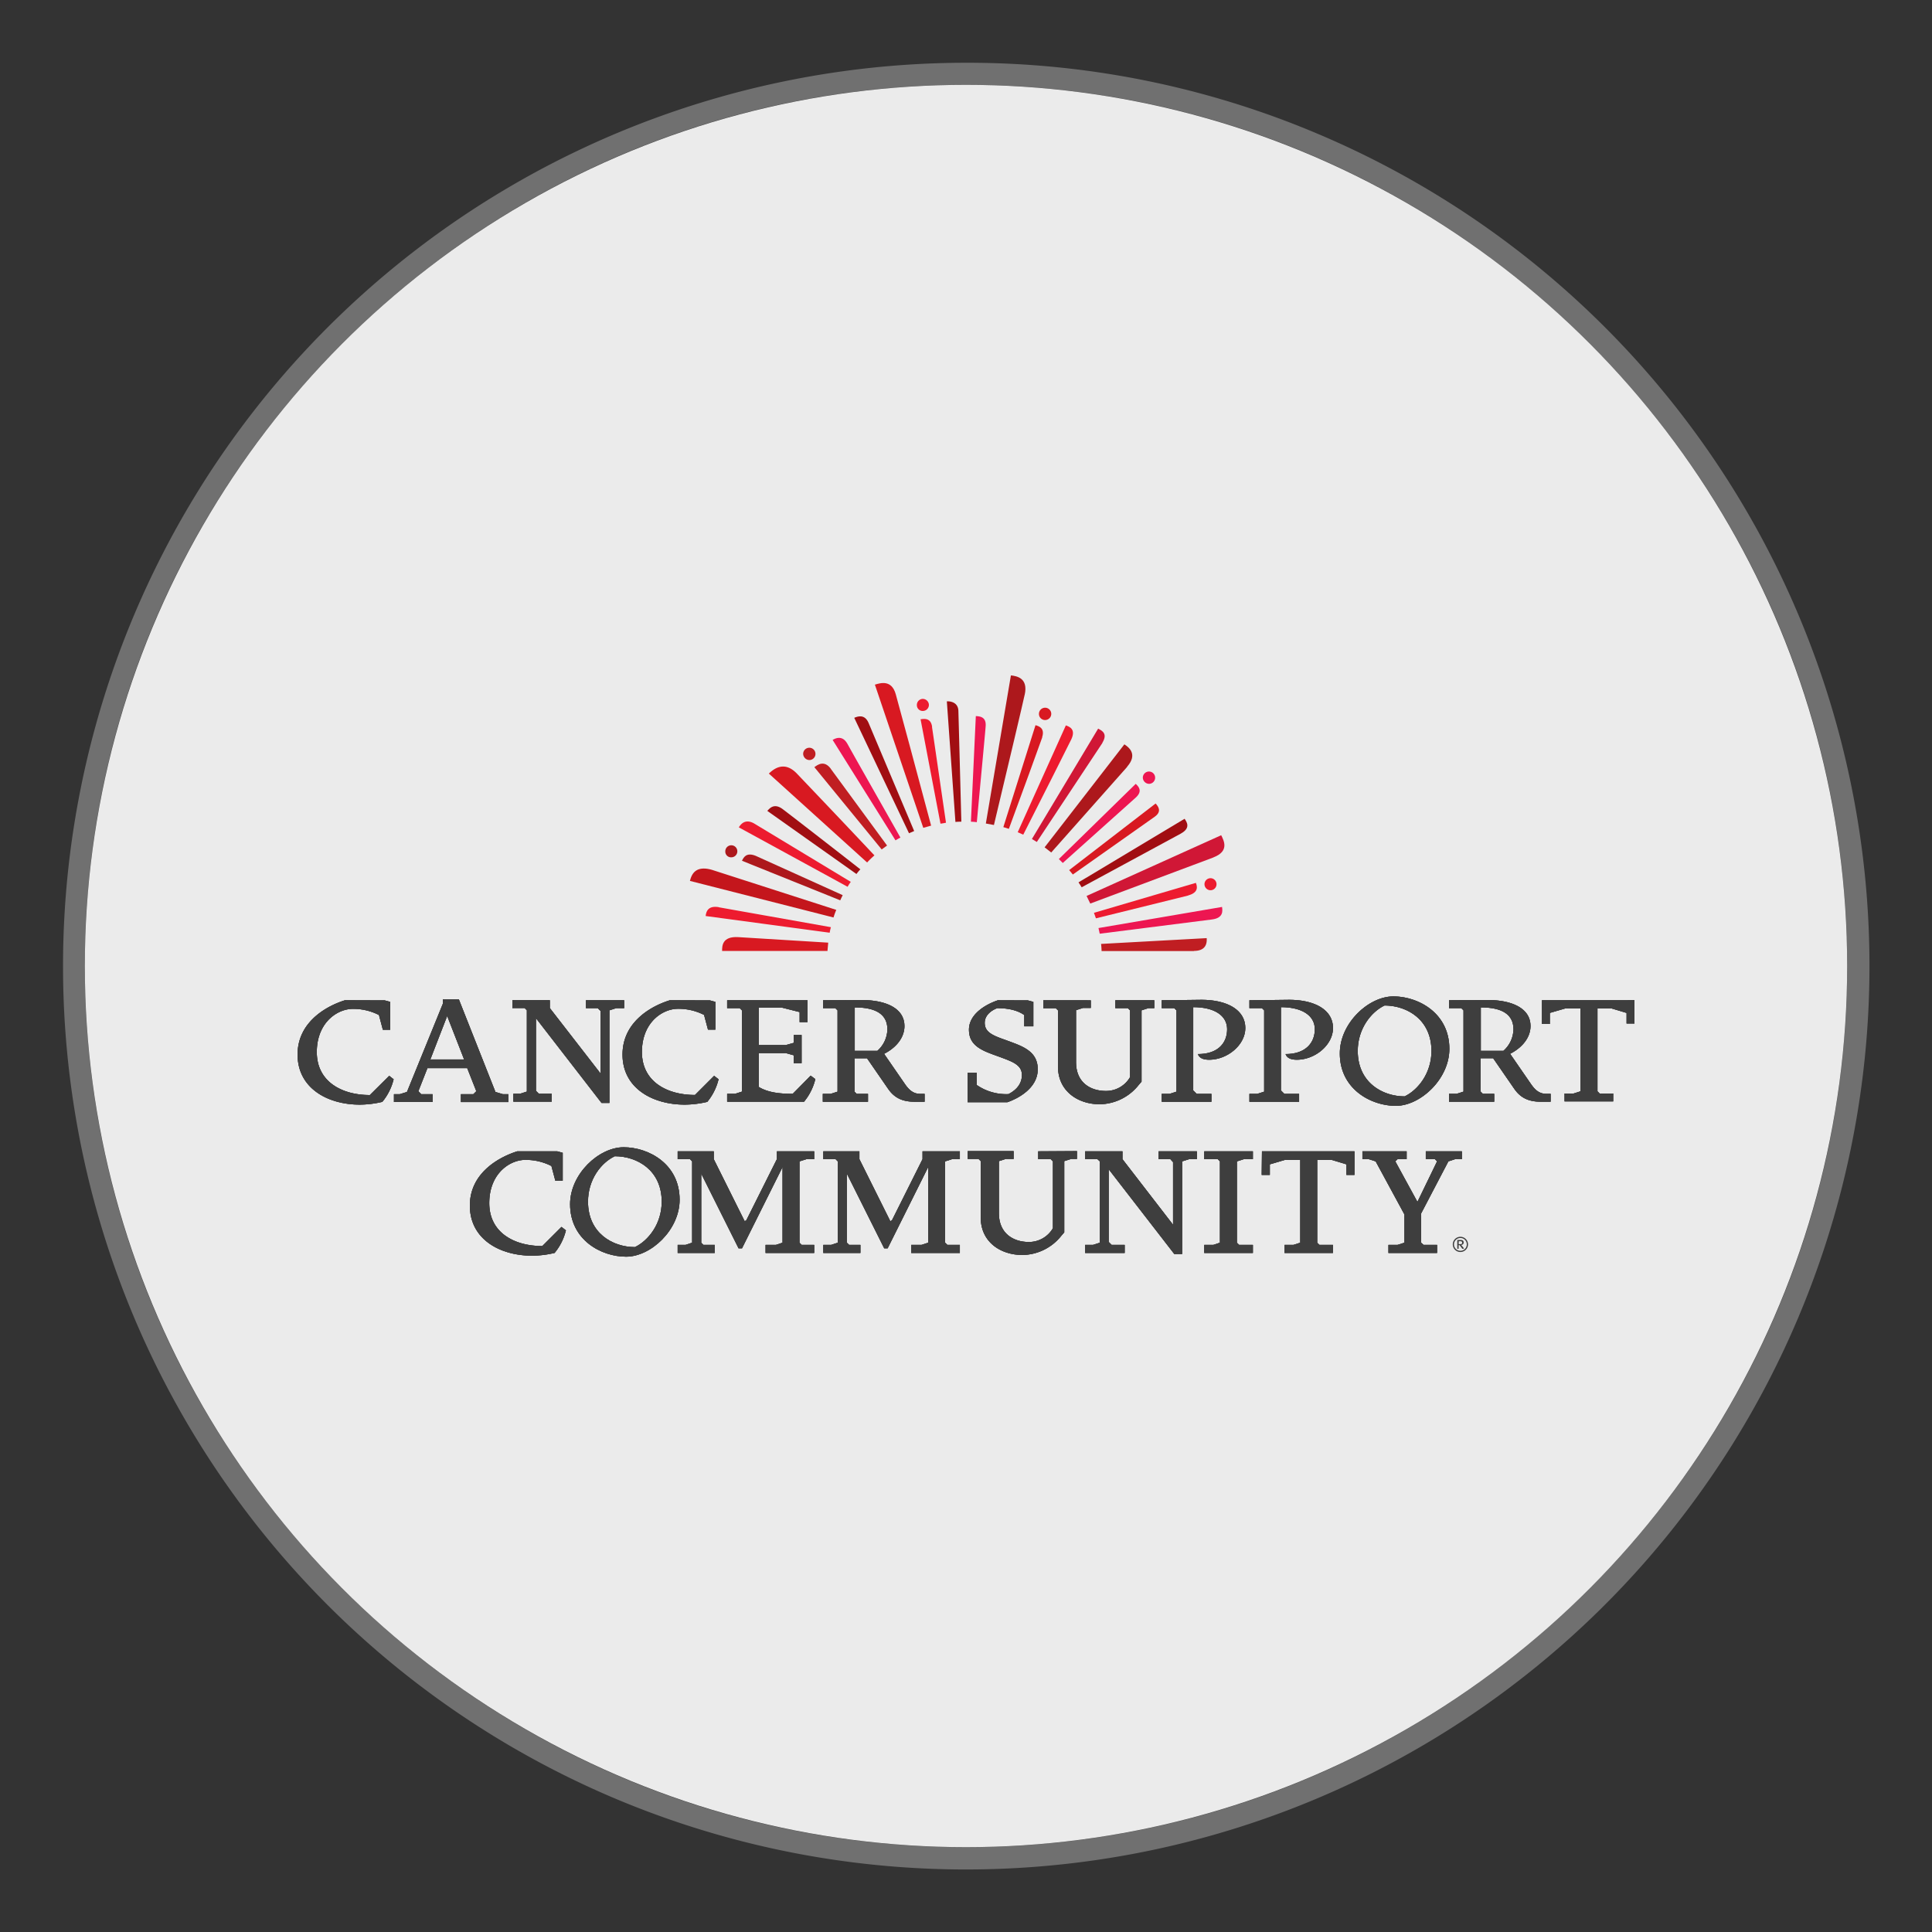 <svg id="Layer_1" data-name="Layer 1" xmlns="http://www.w3.org/2000/svg" xmlns:xlink="http://www.w3.org/1999/xlink" viewBox="0 0 700 700"><rect x="0" y="0" width="700" height="700" fill="#333333" stroke="none"/><defs><style>.cls-1{fill:#3e3e3e;}.cls-2,.cls-4{fill:#fff;}.cls-2{opacity:0.9;}.cls-3{opacity:0.3;}.cls-5{clip-path:url(#clip-path);}.cls-6{clip-path:url(#clip-path-2);}.cls-7{clip-path:url(#clip-path-3);}.cls-8{clip-path:url(#clip-path-4);}.cls-9{clip-path:url(#clip-path-5);}.cls-10{clip-path:url(#clip-path-6);}.cls-11{clip-path:url(#clip-path-7);}.cls-12{clip-path:url(#clip-path-8);}.cls-13{clip-path:url(#clip-path-9);}.cls-14{clip-path:url(#clip-path-10);}.cls-15{fill:#ad181c;}.cls-16{fill:#c01e22;}.cls-17{fill:#ed1b2f;}.cls-18{fill:#d81921;}.cls-19{fill:#ed1651;}.cls-20{fill:#a10e12;}.cls-21{fill:#d01736;}.cls-22{fill:#c4161c;}</style><clipPath id="clip-path"><path class="cls-1" d="M125,362.41c-6.5,2-17.18,7.75-17.18,19.67,0,12.28,11,18.15,22.52,18.15a36.23,36.23,0,0,0,8.18-1,20.37,20.37,0,0,0,4.1-8.19l-1.6-1.25L134,396.76c-10.23,0-19.22-4.89-19.22-15.57s7.39-15.66,13.08-15.66a20.49,20.49,0,0,1,9.44,2.22l1.42,5.34h2.67V363l-2-.54Zm87.3,0v2.85h4.27l1.06,1.07V389l-18.42-23.76v-2.85H185.64v2.85h4.45l.8.8v29.46l-2.49.8H186v2.85h13.89v-2.85h-4.63l-1.07-1.07V368.91l23.76,30.7h2.85V366.06l2.49-.8h2.85v-2.85Zm30.43,0c-6.59,2-17.18,7.75-17.18,19.67,0,12.28,11,18.15,22.52,18.15a36.32,36.32,0,0,0,8.19-1,20.47,20.47,0,0,0,4.09-8.19l-1.6-1.25-6.94,6.94c-10.24,0-19.23-4.89-19.23-15.57s7.39-15.66,13.09-15.66a20.47,20.47,0,0,1,9.43,2.22l1.42,5.34h2.67V363l-2-.54Zm20.73,0v2.85H268l.8.8v29.46l-2.49.8h-2.85v2.85h27.86a20.35,20.35,0,0,0,4.09-8.19l-1.69-1.25-6.5,6.59c-4.53,0-9-.45-12.28-2.49V381.55h9.79l2.85.8v2.85h2.85V375h-2.85v2.85l-2.85.8h-9.79V365.08h8.37l6.41,1.61v3.64h2.84v-7.92ZM309.69,365c7.92,0,11.83,2.67,11.83,8a10.7,10.7,0,0,1-3.64,7.75h-8.19V365Zm-11.48-2.58v2.85h4.45l.8.8v29.46l-2.49.8h-2.85v2.85h16.37v-2.85H310.4l-.8-.8v-12.1h4.54l7.74,11.21c2.31,3.29,5.34,4.54,9.43,4.54H335v-2.85h-1.6c-2.49,0-4-1.43-5.34-3.29l-7.74-11.22c4.54-2.31,7.38-6,7.38-10.05,0-6.59-6.94-9.44-15.57-9.44Zm63.36,0c-2.49.8-10.5,4.1-10.5,10.68,0,6.14,5.34,7.74,11,9.79,4.54,1.69,8.19,2.85,8.19,6.59,0,4.09-3.29,6.14-4.89,6.94a18.77,18.77,0,0,1-11.48-3.3v-4.44h-3.3v10.67H365c3.65-1.24,11-5,11-11.92s-6.14-8.54-11.83-10.68c-4.63-1.6-7.39-2.85-7.39-6.14s3.3-4.89,4.54-5.34c4.09,0,7.39.8,9.79,2.49v4.1h3.29V363l-2-.54Zm42.54,0v2.85h4.53l.8.8v24.21a10.05,10.05,0,0,1-8.72,5c-5.6,0-10.85-3-10.85-10.41V366l2.49-.8h2.85v-2.76H378v2.85h4.54l.8.8v20.47c0,8.54,6.94,13.53,15.13,13.53a18.3,18.3,0,0,0,14.06-6.94l1.07-1.25V366.06l2.49-.8h2.13v-2.85Zm16.81,0v2.85h4.54l.8.8v29.46l-2.49.8h-2.85v2.85h18v-2.85h-5.34l-1.25-1.25V364.91c7.75,0,12.28,3.11,12.28,8s-3.2,9-10.58,9c.44,1.25,1.6,2.05,4.09,2.05,6.58,0,13.08-5.34,13.08-11.48,0-6.59-6.59-10.23-15.93-10.23Zm31.77,0v2.85h4.54l.8.8v29.46l-2.49.8h-2.85v2.85h18v-2.85h-5.34l-1.25-1.25V364.91c7.75,0,12.28,3.11,12.28,8s-3.29,9-10.59,9c.45,1.25,1.61,2.05,4.1,2.05,6.58,0,13.08-5.34,13.08-11.48,0-6.59-6.59-10.23-15.93-10.23ZM536.52,365c7.92,0,11.84,2.67,11.84,8a10.71,10.71,0,0,1-3.65,7.75h-8.19V365ZM525,362.41v2.85h4.45l.8.8v29.46l-2.49.8H525v2.85h16.38v-2.85h-4.1l-.8-.8v-12.1H541l7.74,11.21c2.32,3.29,5.34,4.54,9.43,4.54h3.65v-2.85h-1.6c-2.49,0-4-1.43-5.34-3.29l-7.74-11.22c4.54-2.31,7.39-6,7.39-10.05,0-6.59-7-9.44-15.58-9.44Zm64.16,0H558.68V371h2.85V367l5.51-1.6h5.61v30l-2.49.8h-3.29v2.85h17.62v-2.85h-4.9l-.8-.8v-30H584l5.34,1.6v3.83h2.85v-8.46Zm-427.14,5.7,6.14,15.75H155.92ZM160.45,362v1.69l-13,31.95-2.58.8h-2.13v2.85h14v-2.85h-4.1l-1.06-1.07,3.29-8.37h14.41l3.3,8.37-1.07,1.07H167v2.85h17.18v-2.85h-2l-2.67-.8-13.26-33.55h-5.7Zm331.49,18.78c0-8.1,4.89-14.15,9.7-16.47,8.09,0,17,5.08,17,16.47,0,8.09-4.89,14.14-9.7,16.46-8.09,0-17-5.07-17-16.46m-6.5.89c0,13,11.39,19,20.29,19s19.4-9.7,19.4-20.65c0-13-11.3-19-20.29-19s-19.4,9.7-19.4,20.65"/></clipPath><clipPath id="clip-path-2"><path class="cls-1" d="M187.42,417.14c-6.5,2.05-17.18,7.74-17.18,19.67,0,12.28,11,18.15,22.52,18.15a35.68,35.68,0,0,0,8.18-1,20.26,20.26,0,0,0,4.1-8.18l-1.6-1.25-6.95,6.94c-10.23,0-19.22-4.89-19.22-15.57s7.39-15.66,13.08-15.66a20.49,20.49,0,0,1,9.44,2.22l1.42,5.34h2.67V417.68l-2-.54Z"/></clipPath><clipPath id="clip-path-3"><polygon class="cls-1" points="281.48 417.14 281.48 419.99 270.44 442.06 269.82 442.5 258.61 419.99 258.61 417.14 245.53 417.14 245.53 419.99 249.98 419.99 250.78 420.79 250.78 450.25 248.38 451.05 245.53 451.05 245.53 453.98 258.96 453.98 258.96 451.05 254.87 451.05 254.07 450.25 254.07 425.24 267.6 452.29 268.84 452.29 283.53 422.84 283.53 450.25 281.12 451.05 277.38 451.05 277.38 453.98 295 453.98 295 451.05 290.47 451.05 289.67 450.25 289.67 420.79 292.16 419.99 295 419.99 295 417.14 281.48 417.14"/></clipPath><clipPath id="clip-path-4"><polygon class="cls-1" points="334.25 417.14 334.25 419.99 323.21 442.06 322.59 442.5 311.38 419.99 311.38 417.14 298.3 417.14 298.3 419.99 302.75 419.99 303.55 420.79 303.55 450.25 301.14 451.05 298.3 451.05 298.3 453.98 311.74 453.98 311.74 451.05 307.64 451.05 306.84 450.25 306.84 425.24 320.37 452.29 321.61 452.29 336.3 422.84 336.3 450.25 333.89 451.05 330.16 451.05 330.16 453.98 347.77 453.98 347.77 451.05 343.24 451.05 342.44 450.25 342.44 420.79 344.93 419.99 347.77 419.99 347.77 417.14 334.25 417.14"/></clipPath><clipPath id="clip-path-5"><path class="cls-1" d="M376.16,417.14V420h4.54l.8.8V445a10.05,10.05,0,0,1-8.72,5c-5.52,0-10.86-3-10.86-10.41V420.7l2.5-.8h2.84v-2.85H350.62v2.85h3.92l.8.8v20.47c0,8.63,6.94,13.53,15.13,13.53a18.27,18.27,0,0,0,14.06-6.95l1.07-1.24V420.7l2.49-.8h2.13v-2.85Z"/></clipPath><clipPath id="clip-path-6"><polygon class="cls-1" points="419.77 417.14 419.77 419.99 424.04 419.99 425.02 421.06 425.02 443.75 406.69 419.99 406.69 417.14 393.16 417.14 393.16 419.99 397.61 419.99 398.5 420.79 398.5 450.25 396.01 451.05 393.16 451.05 393.16 453.98 407.49 453.98 407.49 451.05 402.77 451.05 401.7 449.98 401.7 423.64 425.46 454.34 428.31 454.34 428.31 420.79 430.8 419.99 433.65 419.99 433.65 417.14 419.77 417.14"/></clipPath><clipPath id="clip-path-7"><polygon class="cls-1" points="436.32 417.14 436.32 419.99 441.21 419.99 442.01 420.79 442.01 450.25 439.61 451.05 436.32 451.05 436.32 453.98 453.94 453.98 453.94 451.05 448.95 451.05 448.15 450.25 448.15 420.79 450.65 419.99 453.94 419.99 453.94 417.14 436.32 417.14"/></clipPath><clipPath id="clip-path-8"><polygon class="cls-1" points="487.75 417.14 460.17 417.14 457.23 417.14 457.14 425.69 460.08 425.69 460.08 421.86 465.51 420.26 471.11 420.26 471.11 450.25 468.62 451.05 465.42 451.05 465.42 453.98 482.95 453.98 482.95 451.05 478.06 451.05 477.25 450.25 477.25 420.26 482.5 420.26 487.84 421.86 487.84 425.69 490.78 425.69 490.78 417.14 487.75 417.14"/></clipPath><clipPath id="clip-path-9"><polygon class="cls-1" points="516.59 417.14 516.59 419.99 519.88 419.99 520.68 420.79 513.56 435.47 505.55 420.79 506.35 419.99 509.65 419.99 509.65 417.14 493.63 417.14 493.63 419.99 495.94 419.99 498.43 420.79 508.85 440.01 508.85 450.25 506.35 451.05 503.06 451.05 503.06 453.98 520.68 453.98 520.68 451.05 515.79 451.05 514.9 450.25 514.9 439.66 524.77 420.79 527.18 419.99 529.67 419.99 529.67 417.14 516.59 417.14"/></clipPath><clipPath id="clip-path-10"><path class="cls-1" d="M213.05,435.38c0-8.09,4.8-14.14,9.7-16.46,8.09,0,17,5.07,17,16.46,0,8.1-4.89,14.15-9.7,16.47-8.09,0-17-5.07-17-16.47m-6.5.89c0,13,11.3,19.05,20.29,19.05s19.4-9.7,19.4-20.65c0-13-11.3-19-20.29-19s-19.4,9.7-19.4,20.64"/></clipPath></defs><title>cir-csc-logo</title><circle class="cls-2" cx="350" cy="350" r="319.26"/><g class="cls-3"><path class="cls-4" d="M350,30.74c176.32,0,319.26,142.94,319.26,319.26S526.32,669.26,350,669.26,30.74,526.32,30.74,350,173.68,30.74,350,30.74m0-8a327.34,327.34,0,0,0-127.39,628.8A327.34,327.34,0,0,0,477.39,48.46,325.38,325.38,0,0,0,350,22.74Z"/></g><path class="cls-1" d="M125,362.41c-6.5,2-17.18,7.75-17.18,19.67,0,12.28,11,18.15,22.52,18.15a36.23,36.23,0,0,0,8.18-1,20.37,20.37,0,0,0,4.1-8.19l-1.6-1.25L134,396.76c-10.23,0-19.22-4.89-19.22-15.57s7.39-15.66,13.08-15.66a20.49,20.49,0,0,1,9.44,2.22l1.42,5.34h2.67V363l-2-.54Zm87.3,0v2.85h4.27l1.06,1.07V389l-18.42-23.76v-2.85H185.64v2.85h4.45l.8.8v29.46l-2.49.8H186v2.85h13.89v-2.85h-4.63l-1.07-1.07V368.91l23.76,30.7h2.85V366.06l2.49-.8h2.85v-2.85Zm30.43,0c-6.59,2-17.18,7.75-17.18,19.67,0,12.28,11,18.15,22.52,18.15a36.32,36.32,0,0,0,8.19-1,20.47,20.47,0,0,0,4.09-8.19l-1.6-1.25-6.94,6.94c-10.24,0-19.23-4.89-19.23-15.57s7.39-15.66,13.09-15.66a20.47,20.47,0,0,1,9.43,2.22l1.42,5.34h2.67V363l-2-.54Zm20.73,0v2.85H268l.8.8v29.46l-2.49.8h-2.85v2.85h27.86a20.35,20.35,0,0,0,4.09-8.19l-1.69-1.25-6.5,6.59c-4.53,0-9-.45-12.28-2.49V381.55h9.79l2.85.8v2.85h2.85V375h-2.85v2.85l-2.85.8h-9.79V365.08h8.37l6.41,1.61v3.64h2.84v-7.92ZM309.69,365c7.92,0,11.83,2.67,11.83,8a10.7,10.7,0,0,1-3.64,7.75h-8.19V365Zm-11.48-2.58v2.85h4.45l.8.8v29.46l-2.49.8h-2.85v2.85h16.37v-2.85H310.4l-.8-.8v-12.1h4.54l7.74,11.21c2.31,3.29,5.34,4.54,9.43,4.54H335v-2.85h-1.6c-2.49,0-4-1.43-5.34-3.29l-7.74-11.22c4.54-2.31,7.38-6,7.38-10.05,0-6.59-6.94-9.44-15.57-9.44Zm63.36,0c-2.49.8-10.5,4.1-10.5,10.68,0,6.14,5.34,7.74,11,9.79,4.54,1.69,8.19,2.85,8.19,6.59,0,4.09-3.29,6.14-4.89,6.94a18.77,18.77,0,0,1-11.48-3.3v-4.44h-3.3v10.67H365c3.65-1.24,11-5,11-11.92s-6.14-8.54-11.83-10.68c-4.63-1.6-7.39-2.85-7.39-6.14s3.3-4.89,4.54-5.34c4.09,0,7.39.8,9.79,2.49v4.1h3.29V363l-2-.54Zm42.54,0v2.85h4.53l.8.8v24.21a10.05,10.05,0,0,1-8.72,5c-5.6,0-10.85-3-10.85-10.41V366l2.49-.8h2.85v-2.76H378v2.85h4.54l.8.8v20.47c0,8.54,6.94,13.53,15.13,13.53a18.3,18.3,0,0,0,14.06-6.94l1.07-1.25V366.06l2.49-.8h2.13v-2.85Zm16.81,0v2.85h4.54l.8.8v29.46l-2.49.8h-2.85v2.85h18v-2.85h-5.34l-1.25-1.25V364.91c7.75,0,12.28,3.11,12.28,8s-3.2,9-10.58,9c.44,1.25,1.6,2.05,4.09,2.05,6.58,0,13.08-5.34,13.08-11.48,0-6.59-6.59-10.23-15.93-10.23Zm31.77,0v2.85h4.54l.8.8v29.46l-2.49.8h-2.85v2.85h18v-2.85h-5.34l-1.25-1.25V364.91c7.75,0,12.28,3.11,12.28,8s-3.29,9-10.59,9c.45,1.25,1.61,2.05,4.1,2.05,6.58,0,13.08-5.34,13.08-11.48,0-6.59-6.59-10.23-15.93-10.23ZM536.52,365c7.92,0,11.84,2.67,11.84,8a10.71,10.71,0,0,1-3.65,7.75h-8.19V365ZM525,362.41v2.85h4.45l.8.8v29.46l-2.49.8H525v2.85h16.38v-2.85h-4.1l-.8-.8v-12.1H541l7.74,11.21c2.32,3.29,5.34,4.54,9.43,4.54h3.65v-2.85h-1.6c-2.49,0-4-1.43-5.34-3.29l-7.74-11.22c4.54-2.31,7.39-6,7.39-10.05,0-6.59-7-9.44-15.58-9.44Zm64.16,0H558.68V371h2.85V367l5.51-1.6h5.61v30l-2.49.8h-3.29v2.85h17.62v-2.85h-4.9l-.8-.8v-30H584l5.34,1.6v3.83h2.85v-8.46Zm-427.14,5.7,6.14,15.75H155.92ZM160.45,362v1.69l-13,31.95-2.58.8h-2.13v2.85h14v-2.85h-4.1l-1.06-1.07,3.29-8.37h14.41l3.3,8.37-1.07,1.07H167v2.85h17.18v-2.85h-2l-2.67-.8-13.26-33.55h-5.7Zm331.49,18.78c0-8.1,4.89-14.15,9.7-16.47,8.09,0,17,5.08,17,16.47,0,8.09-4.89,14.14-9.7,16.46-8.09,0-17-5.07-17-16.46m-6.5.89c0,13,11.39,19,20.29,19s19.4-9.7,19.4-20.65c0-13-11.3-19-20.29-19s-19.4,9.7-19.4,20.65"/><path class="cls-1" d="M125,362.41c-6.5,2-17.18,7.75-17.18,19.67,0,12.28,11,18.15,22.52,18.15a36.23,36.23,0,0,0,8.18-1,20.37,20.37,0,0,0,4.1-8.19l-1.6-1.25L134,396.76c-10.23,0-19.22-4.89-19.22-15.57s7.39-15.66,13.08-15.66a20.49,20.49,0,0,1,9.44,2.22l1.42,5.34h2.67V363l-2-.54Zm87.3,0v2.85h4.27l1.06,1.07V389l-18.42-23.76v-2.85H185.64v2.85h4.45l.8.8v29.46l-2.49.8H186v2.85h13.89v-2.85h-4.63l-1.07-1.07V368.91l23.76,30.7h2.85V366.06l2.49-.8h2.85v-2.85Zm30.43,0c-6.59,2-17.18,7.75-17.18,19.67,0,12.28,11,18.15,22.52,18.15a36.32,36.32,0,0,0,8.19-1,20.47,20.47,0,0,0,4.09-8.19l-1.6-1.25-6.94,6.94c-10.24,0-19.23-4.89-19.23-15.57s7.39-15.66,13.09-15.66a20.47,20.47,0,0,1,9.43,2.22l1.42,5.34h2.67V363l-2-.54Zm20.73,0v2.85H268l.8.8v29.46l-2.49.8h-2.85v2.85h27.86a20.35,20.35,0,0,0,4.09-8.19l-1.69-1.25-6.5,6.59c-4.53,0-9-.45-12.28-2.49V381.55h9.79l2.85.8v2.85h2.85V375h-2.85v2.85l-2.85.8h-9.79V365.08h8.37l6.41,1.61v3.64h2.84v-7.92ZM309.69,365c7.92,0,11.83,2.67,11.83,8a10.7,10.7,0,0,1-3.64,7.75h-8.19V365Zm-11.48-2.58v2.85h4.45l.8.8v29.46l-2.49.8h-2.85v2.85h16.37v-2.85H310.4l-.8-.8v-12.1h4.54l7.74,11.21c2.31,3.29,5.34,4.54,9.43,4.54H335v-2.85h-1.6c-2.49,0-4-1.43-5.34-3.29l-7.74-11.22c4.54-2.31,7.38-6,7.38-10.05,0-6.59-6.94-9.44-15.57-9.44Zm63.36,0c-2.49.8-10.5,4.1-10.5,10.68,0,6.14,5.34,7.74,11,9.79,4.54,1.69,8.19,2.85,8.19,6.59,0,4.09-3.29,6.14-4.89,6.94a18.77,18.77,0,0,1-11.48-3.3v-4.44h-3.3v10.67H365c3.65-1.24,11-5,11-11.92s-6.14-8.54-11.83-10.68c-4.63-1.6-7.39-2.85-7.39-6.14s3.3-4.89,4.54-5.34c4.09,0,7.39.8,9.79,2.49v4.1h3.29V363l-2-.54Zm42.54,0v2.85h4.53l.8.8v24.21a10.05,10.05,0,0,1-8.72,5c-5.6,0-10.85-3-10.85-10.41V366l2.49-.8h2.85v-2.76H378v2.85h4.54l.8.8v20.47c0,8.54,6.94,13.53,15.13,13.53a18.3,18.3,0,0,0,14.06-6.94l1.07-1.25V366.06l2.49-.8h2.13v-2.85Zm16.81,0v2.85h4.54l.8.8v29.46l-2.49.8h-2.85v2.85h18v-2.85h-5.34l-1.25-1.25V364.91c7.75,0,12.28,3.11,12.28,8s-3.2,9-10.58,9c.44,1.25,1.6,2.05,4.09,2.05,6.58,0,13.08-5.34,13.08-11.48,0-6.59-6.59-10.23-15.93-10.23Zm31.77,0v2.85h4.54l.8.8v29.46l-2.49.8h-2.85v2.85h18v-2.85h-5.34l-1.25-1.25V364.91c7.75,0,12.28,3.11,12.28,8s-3.29,9-10.59,9c.45,1.25,1.61,2.05,4.1,2.05,6.58,0,13.08-5.34,13.08-11.48,0-6.59-6.59-10.23-15.93-10.23ZM536.52,365c7.92,0,11.84,2.67,11.84,8a10.71,10.71,0,0,1-3.65,7.75h-8.19V365ZM525,362.41v2.85h4.45l.8.8v29.46l-2.49.8H525v2.85h16.38v-2.85h-4.1l-.8-.8v-12.1H541l7.74,11.21c2.32,3.29,5.34,4.54,9.43,4.54h3.65v-2.85h-1.6c-2.49,0-4-1.43-5.34-3.29l-7.74-11.22c4.54-2.31,7.39-6,7.39-10.05,0-6.59-7-9.44-15.58-9.44Zm64.16,0H558.68V371h2.85V367l5.51-1.6h5.61v30l-2.49.8h-3.29v2.85h17.62v-2.85h-4.9l-.8-.8v-30H584l5.34,1.6v3.83h2.85v-8.46Zm-427.14,5.7,6.14,15.75H155.92ZM160.45,362v1.69l-13,31.95-2.58.8h-2.13v2.85h14v-2.85h-4.1l-1.06-1.07,3.29-8.37h14.41l3.3,8.37-1.07,1.07H167v2.85h17.18v-2.85h-2l-2.67-.8-13.26-33.55h-5.7Zm331.49,18.78c0-8.1,4.89-14.15,9.7-16.47,8.09,0,17,5.08,17,16.47,0,8.09-4.89,14.14-9.7,16.46-8.09,0-17-5.07-17-16.46m-6.5.89c0,13,11.39,19,20.29,19s19.4-9.7,19.4-20.65c0-13-11.3-19-20.29-19s-19.4,9.7-19.4,20.65"/><g class="cls-5"><rect class="cls-1" x="107.77" y="360.99" width="484.54" height="39.69"/></g><path class="cls-1" d="M187.42,417.14c-6.5,2.05-17.18,7.74-17.18,19.67,0,12.28,11,18.15,22.52,18.15a35.68,35.68,0,0,0,8.18-1,20.26,20.26,0,0,0,4.1-8.18l-1.6-1.25-6.95,6.94c-10.23,0-19.22-4.89-19.22-15.57s7.39-15.66,13.08-15.66a20.49,20.49,0,0,1,9.44,2.22l1.42,5.34h2.67V417.68l-2-.54Z"/><path class="cls-1" d="M187.42,417.14c-6.5,2.05-17.18,7.74-17.18,19.67,0,12.28,11,18.15,22.52,18.15a35.68,35.68,0,0,0,8.18-1,20.26,20.26,0,0,0,4.1-8.18l-1.6-1.25-6.95,6.94c-10.23,0-19.22-4.89-19.22-15.57s7.39-15.66,13.08-15.66a20.49,20.49,0,0,1,9.44,2.22l1.42,5.34h2.67V417.68l-2-.54Z"/><g class="cls-6"><rect class="cls-1" x="170.24" y="417.14" width="34.79" height="37.82"/></g><polygon class="cls-1" points="281.48 417.14 281.48 419.99 270.44 442.06 269.82 442.5 258.61 419.99 258.61 417.14 245.53 417.14 245.53 419.99 249.98 419.99 250.78 420.79 250.78 450.25 248.38 451.05 245.53 451.05 245.53 453.98 258.96 453.98 258.96 451.05 254.87 451.05 254.07 450.25 254.07 425.24 267.6 452.29 268.84 452.29 283.53 422.84 283.53 450.25 281.12 451.05 277.38 451.05 277.38 453.98 295 453.98 295 451.05 290.47 451.05 289.67 450.25 289.67 420.79 292.16 419.99 295 419.99 295 417.14 281.48 417.14"/><polygon class="cls-1" points="281.48 417.14 281.48 419.99 270.44 442.06 269.82 442.5 258.61 419.99 258.61 417.14 245.53 417.14 245.53 419.99 249.98 419.99 250.78 420.79 250.78 450.25 248.38 451.05 245.53 451.05 245.53 453.98 258.96 453.98 258.96 451.05 254.87 451.05 254.07 450.25 254.07 425.24 267.6 452.29 268.84 452.29 283.53 422.84 283.53 450.25 281.12 451.05 277.38 451.05 277.38 453.98 295 453.98 295 451.05 290.47 451.05 289.67 450.25 289.67 420.79 292.16 419.99 295 419.99 295 417.14 281.48 417.14"/><g class="cls-7"><rect class="cls-1" x="245.53" y="417.14" width="49.48" height="36.84"/></g><polygon class="cls-1" points="334.25 417.14 334.25 419.99 323.21 442.06 322.59 442.5 311.38 419.99 311.38 417.14 298.3 417.14 298.3 419.99 302.75 419.99 303.55 420.79 303.55 450.25 301.14 451.05 298.3 451.05 298.3 453.98 311.74 453.98 311.74 451.05 307.64 451.05 306.84 450.25 306.84 425.24 320.37 452.29 321.61 452.29 336.3 422.84 336.3 450.25 333.89 451.05 330.16 451.05 330.16 453.98 347.77 453.98 347.77 451.05 343.24 451.05 342.44 450.25 342.44 420.79 344.93 419.99 347.77 419.99 347.77 417.14 334.25 417.14"/><polygon class="cls-1" points="334.25 417.14 334.25 419.99 323.21 442.06 322.59 442.5 311.38 419.99 311.38 417.14 298.3 417.14 298.3 419.99 302.75 419.99 303.55 420.79 303.55 450.25 301.14 451.05 298.3 451.05 298.3 453.98 311.74 453.98 311.74 451.05 307.64 451.05 306.84 450.25 306.84 425.24 320.37 452.29 321.61 452.29 336.3 422.84 336.3 450.25 333.89 451.05 330.16 451.05 330.16 453.98 347.77 453.98 347.77 451.05 343.24 451.05 342.44 450.25 342.44 420.79 344.93 419.99 347.77 419.99 347.77 417.14 334.25 417.14"/><g class="cls-8"><rect class="cls-1" x="298.3" y="417.14" width="49.48" height="36.84"/></g><path class="cls-1" d="M376.16,417.14V420h4.54l.8.8V445a10.05,10.05,0,0,1-8.72,5c-5.52,0-10.86-3-10.86-10.41V420.7l2.5-.8h2.84v-2.85H350.62v2.85h3.92l.8.8v20.47c0,8.63,6.94,13.53,15.13,13.53a18.27,18.27,0,0,0,14.06-6.95l1.07-1.24V420.7l2.49-.8h2.13v-2.85Z"/><path class="cls-1" d="M376.16,417.14V420h4.54l.8.8V445a10.05,10.05,0,0,1-8.72,5c-5.52,0-10.86-3-10.86-10.41V420.7l2.5-.8h2.84v-2.85H350.62v2.85h3.92l.8.8v20.47c0,8.63,6.94,13.53,15.13,13.53a18.27,18.27,0,0,0,14.06-6.95l1.07-1.24V420.7l2.49-.8h2.13v-2.85Z"/><g class="cls-9"><rect class="cls-1" x="350.53" y="417.14" width="39.6" height="37.64"/></g><polygon class="cls-1" points="419.77 417.14 419.77 419.99 424.04 419.99 425.02 421.06 425.02 443.75 406.69 419.99 406.69 417.14 393.16 417.14 393.16 419.99 397.61 419.99 398.5 420.79 398.5 450.25 396.01 451.05 393.16 451.05 393.16 453.98 407.49 453.98 407.49 451.05 402.77 451.05 401.7 449.98 401.7 423.64 425.46 454.34 428.31 454.34 428.31 420.79 430.8 419.99 433.65 419.99 433.65 417.14 419.77 417.14"/><polygon class="cls-1" points="419.77 417.14 419.77 419.99 424.04 419.99 425.02 421.06 425.02 443.75 406.69 419.99 406.69 417.14 393.16 417.14 393.16 419.99 397.61 419.99 398.5 420.79 398.5 450.25 396.01 451.05 393.16 451.05 393.16 453.98 407.49 453.98 407.49 451.05 402.77 451.05 401.7 449.98 401.7 423.64 425.46 454.34 428.31 454.34 428.31 420.79 430.8 419.99 433.65 419.99 433.65 417.14 419.77 417.14"/><g class="cls-10"><rect class="cls-1" x="393.16" y="417.14" width="40.49" height="37.2"/></g><polygon class="cls-1" points="436.32 417.14 436.32 419.99 441.21 419.99 442.01 420.79 442.01 450.25 439.61 451.05 436.32 451.05 436.32 453.98 453.94 453.98 453.94 451.05 448.95 451.05 448.15 450.25 448.15 420.79 450.65 419.99 453.94 419.99 453.94 417.14 436.32 417.14"/><polygon class="cls-1" points="436.32 417.14 436.32 419.99 441.21 419.99 442.01 420.79 442.01 450.25 439.61 451.05 436.32 451.05 436.32 453.98 453.94 453.98 453.94 451.05 448.95 451.05 448.15 450.25 448.15 420.79 450.65 419.99 453.94 419.99 453.94 417.14 436.32 417.14"/><g class="cls-11"><rect class="cls-1" x="436.32" y="417.14" width="17.62" height="36.84"/></g><polygon class="cls-1" points="487.75 417.14 460.17 417.14 457.23 417.14 457.14 425.69 460.08 425.69 460.08 421.86 465.51 420.26 471.11 420.26 471.11 450.25 468.62 451.05 465.42 451.05 465.42 453.98 482.95 453.98 482.95 451.05 478.06 451.05 477.25 450.25 477.25 420.26 482.5 420.26 487.84 421.86 487.84 425.69 490.78 425.69 490.78 417.14 487.75 417.14"/><polygon class="cls-1" points="487.75 417.14 460.17 417.14 457.23 417.14 457.14 425.69 460.08 425.69 460.08 421.86 465.51 420.26 471.11 420.26 471.11 450.25 468.62 451.05 465.42 451.05 465.42 453.98 482.95 453.98 482.95 451.05 478.06 451.05 477.25 450.25 477.25 420.26 482.5 420.26 487.84 421.86 487.84 425.69 490.78 425.69 490.78 417.14 487.75 417.14"/><g class="cls-12"><rect class="cls-1" x="457.14" y="417.14" width="33.55" height="36.84"/></g><polygon class="cls-1" points="516.59 417.14 516.59 419.99 519.88 419.99 520.68 420.79 513.56 435.47 505.55 420.79 506.35 419.99 509.65 419.99 509.65 417.14 493.63 417.14 493.63 419.99 495.94 419.99 498.43 420.79 508.85 440.01 508.85 450.25 506.35 451.05 503.06 451.05 503.06 453.98 520.68 453.98 520.68 451.05 515.79 451.05 514.9 450.25 514.9 439.66 524.77 420.79 527.18 419.99 529.67 419.99 529.67 417.14 516.59 417.14"/><polygon class="cls-1" points="516.59 417.14 516.59 419.99 519.88 419.99 520.68 420.79 513.56 435.47 505.55 420.79 506.35 419.99 509.65 419.99 509.65 417.14 493.63 417.14 493.63 419.99 495.94 419.99 498.43 420.79 508.85 440.01 508.85 450.25 506.35 451.05 503.06 451.05 503.06 453.98 520.68 453.98 520.68 451.05 515.79 451.05 514.9 450.25 514.9 439.66 524.77 420.79 527.18 419.99 529.67 419.99 529.67 417.14 516.59 417.14"/><g class="cls-13"><rect class="cls-1" x="493.63" y="417.14" width="36.04" height="36.84"/></g><path class="cls-1" d="M213.05,435.38c0-8.09,4.8-14.14,9.7-16.46,8.09,0,17,5.07,17,16.46,0,8.1-4.89,14.15-9.7,16.47-8.09,0-17-5.07-17-16.47m-6.5.89c0,13,11.3,19.05,20.29,19.05s19.4-9.7,19.4-20.65c0-13-11.3-19-20.29-19s-19.4,9.7-19.4,20.64"/><path class="cls-1" d="M213.05,435.38c0-8.09,4.8-14.14,9.7-16.46,8.09,0,17,5.07,17,16.46,0,8.1-4.89,14.15-9.7,16.47-8.09,0-17-5.07-17-16.47m-6.5.89c0,13,11.3,19.05,20.29,19.05s19.4-9.7,19.4-20.65c0-13-11.3-19-20.29-19s-19.4,9.7-19.4,20.64"/><g class="cls-14"><rect class="cls-1" x="206.55" y="415.63" width="39.69" height="39.69"/></g><path class="cls-15" d="M262.79,308.49a2.18,2.18,0,1,1,2.23,2.13h0a2.08,2.08,0,0,1-2.23-2.13"/><path class="cls-16" d="M291,273.16a2.23,2.23,0,1,1,2.23,2.22h0a2.32,2.32,0,0,1-2.23-2.22"/><path class="cls-17" d="M332.2,255.45a2.19,2.19,0,0,1,2.14-2.23,2.25,2.25,0,0,1,2.22,2.14,2.19,2.19,0,0,1-2.13,2.23h0a2.09,2.09,0,0,1-2.23-2.14"/><path class="cls-18" d="M376.43,258.65a2.23,2.23,0,1,1,2.22,2.23h0a2.2,2.2,0,0,1-2.22-2.23"/><path class="cls-19" d="M414.07,281.79A2.23,2.23,0,1,1,416.3,284h0a2.31,2.31,0,0,1-2.23-2.22"/><path class="cls-17" d="M436.41,320.41a2.18,2.18,0,1,1,2.22,2.14h0a2.19,2.19,0,0,1-2.22-2.14"/><path class="cls-19" d="M398,336.25c.18.71.27,1.34.45,2.05l40.67-5.16c4.27-.54,3.82-3.21,3.65-4.54Z"/><path class="cls-20" d="M427.87,302c3.64-2,2.13-4.18,1.33-5.34L390.76,319.7c.35.53.8,1.16,1.15,1.78,15.49-8.37,30.44-16.46,36-19.49"/><path class="cls-17" d="M388.18,267.82c1.69-3.65-.72-4.54-2-5l-17.44,38.71c.62.26,1.24.53,2,.89,7.57-14.95,14.78-29.19,17.45-34.62"/><path class="cls-19" d="M306.93,269.33c-1.78-3-4.18-1.87-5.25-1.24l22.78,36.39a19.65,19.65,0,0,1,1.78-1c-8.36-14.77-16.37-28.83-19.31-34.17"/><path class="cls-17" d="M273.2,298.34c-3.2-1.78-4.8.27-5.51,1.43l39.42,21.53a12.6,12.6,0,0,1,1.15-1.78L273.2,298.34"/><path class="cls-17" d="M260.48,328.69c-4.18-.71-4.63,1.87-4.81,3.2l44.94,6.05a16.57,16.57,0,0,1,.45-2l-40.58-7.21"/><path class="cls-21" d="M439.7,310.62c5.78-2.22,3.74-6.05,2.76-8l-48.77,22c.45.89.89,1.87,1.34,2.76l44.67-16.73"/><path class="cls-22" d="M258.25,315.25c-6.49-2-7.74,1.87-8.27,3.92L302,332.42a25.44,25.44,0,0,1,1-2.75l-44.76-14.42"/><path class="cls-15" d="M408.38,277.79c3.91-4.45.71-7-1-8.1L378.48,307l2.4,1.87,27.5-31"/><path class="cls-21" d="M399.39,269.15c2.13-3.47-.27-4.45-1.51-5.16l-24,40c.62.35,1.16.71,1.78,1.07l23.76-35.87"/><path class="cls-20" d="M314.67,261.86c-1.42-3.21-3.91-2.32-5.16-1.78l19.84,41.82,1.87-.8-16.55-39.24"/><path class="cls-18" d="M316.81,309.91c-13.17-14-25.9-27.32-28-29.54-4.63-4.9-8.46-1.78-10.24-.09l35.6,32.21a35.5,35.5,0,0,1,2.67-2.58"/><path class="cls-15" d="M371.27,251.71c1.33-6.05-2.85-6.76-5-7l-9.08,53.66,2.93.54c5.26-22,10.51-44.23,11.13-47.17"/><path class="cls-18" d="M324.55,251.53c-1.51-5.34-5.52-4.09-7.56-3.47l17.53,51.88c1-.26,1.86-.53,2.84-.8-5.25-19.66-10.59-39.6-12.81-47.61"/><path class="cls-18" d="M267.51,339.54c-5.88-.35-5.88,3.21-5.88,5h38.18c.09-1,.18-2,.27-3Z"/><path class="cls-16" d="M432.58,344.53c4.63,0,4.72-3.12,4.63-4.63L398.94,342a24.85,24.85,0,0,1,.18,2.58h33.46"/><path class="cls-17" d="M430.53,324.42c3.92-1.07,3.21-3.39,2.76-4.54l-36.93,10.85c.27.63.45,1.34.72,2l33.45-8.27"/><path class="cls-15" d="M273.83,310.09c-3.56-1.43-4.45.71-5,1.78l35.6,14.33c.26-.63.62-1.25.89-1.87l-31.5-14.24"/><path class="cls-18" d="M377.59,267.11c1.06-3.3-1.16-4-2.41-4.36l-11.65,36.93c.62.17,1.33.44,2,.62,5.34-14.51,10.33-28.12,12.11-33.19"/><path class="cls-19" d="M357.12,263.1c.27-3.47-2.23-3.56-3.56-3.65l-1.78,38.27a17.32,17.32,0,0,1,2.14.18c1.6-17.36,3.11-33.2,3.2-34.8"/><path class="cls-17" d="M337.72,263.37c-.45-3.38-2.94-2.94-4.18-2.76l7.21,37.82a18.13,18.13,0,0,0,2-.35c-2.22-15.13-4.27-29.37-5.07-34.71"/><path class="cls-18" d="M418.34,295.94c2.85-2,1.16-3.92.36-4.81l-31.32,24.12,1.33,1.6,29.63-20.91"/><path class="cls-19" d="M385.06,312.67c11.66-10.5,22.6-20.2,26.52-23.76,2.58-2.4.8-4.09-.09-4.9l-27.85,27.24,1.42,1.42"/><path class="cls-16" d="M301.06,278.59c-2.41-3.3-4.81-1.52-6-.63l24.39,29.81c.62-.44,1.33-1,1.95-1.42l-20.37-27.76"/><path class="cls-20" d="M283.61,293.18c-3.11-2.31-4.71-.36-5.6.62l32.3,22.87a14.43,14.43,0,0,1,1.42-1.69c-13.88-10.85-26.69-20.73-28.12-21.8"/><path class="cls-20" d="M347.24,257.5c-.18-3.74-4.18-3.39-4.18-3.39l3.11,43.7a17.1,17.1,0,0,1,2.14-.09c-.45-17.18-.89-33.82-1.07-40.22"/><path class="cls-1" d="M529.13,453.63a2.76,2.76,0,1,1,2.76-2.76,2.77,2.77,0,0,1-2.76,2.76m0-5.08a2.32,2.32,0,1,0,2.32,2.32h0a2.3,2.3,0,0,0-2.32-2.32m.72,3.92-1-1.33h-.36v1.33H528v-3.2h1.15c.81,0,1.16.26,1.16.89a.84.84,0,0,1-.89.89l1.07,1.33Zm-.27-2.67a1.12,1.12,0,0,0-.53-.09h-.54v1.07h.54c.53,0,.71-.18.71-.53a.69.69,0,0,0-.18-.45"/></svg>